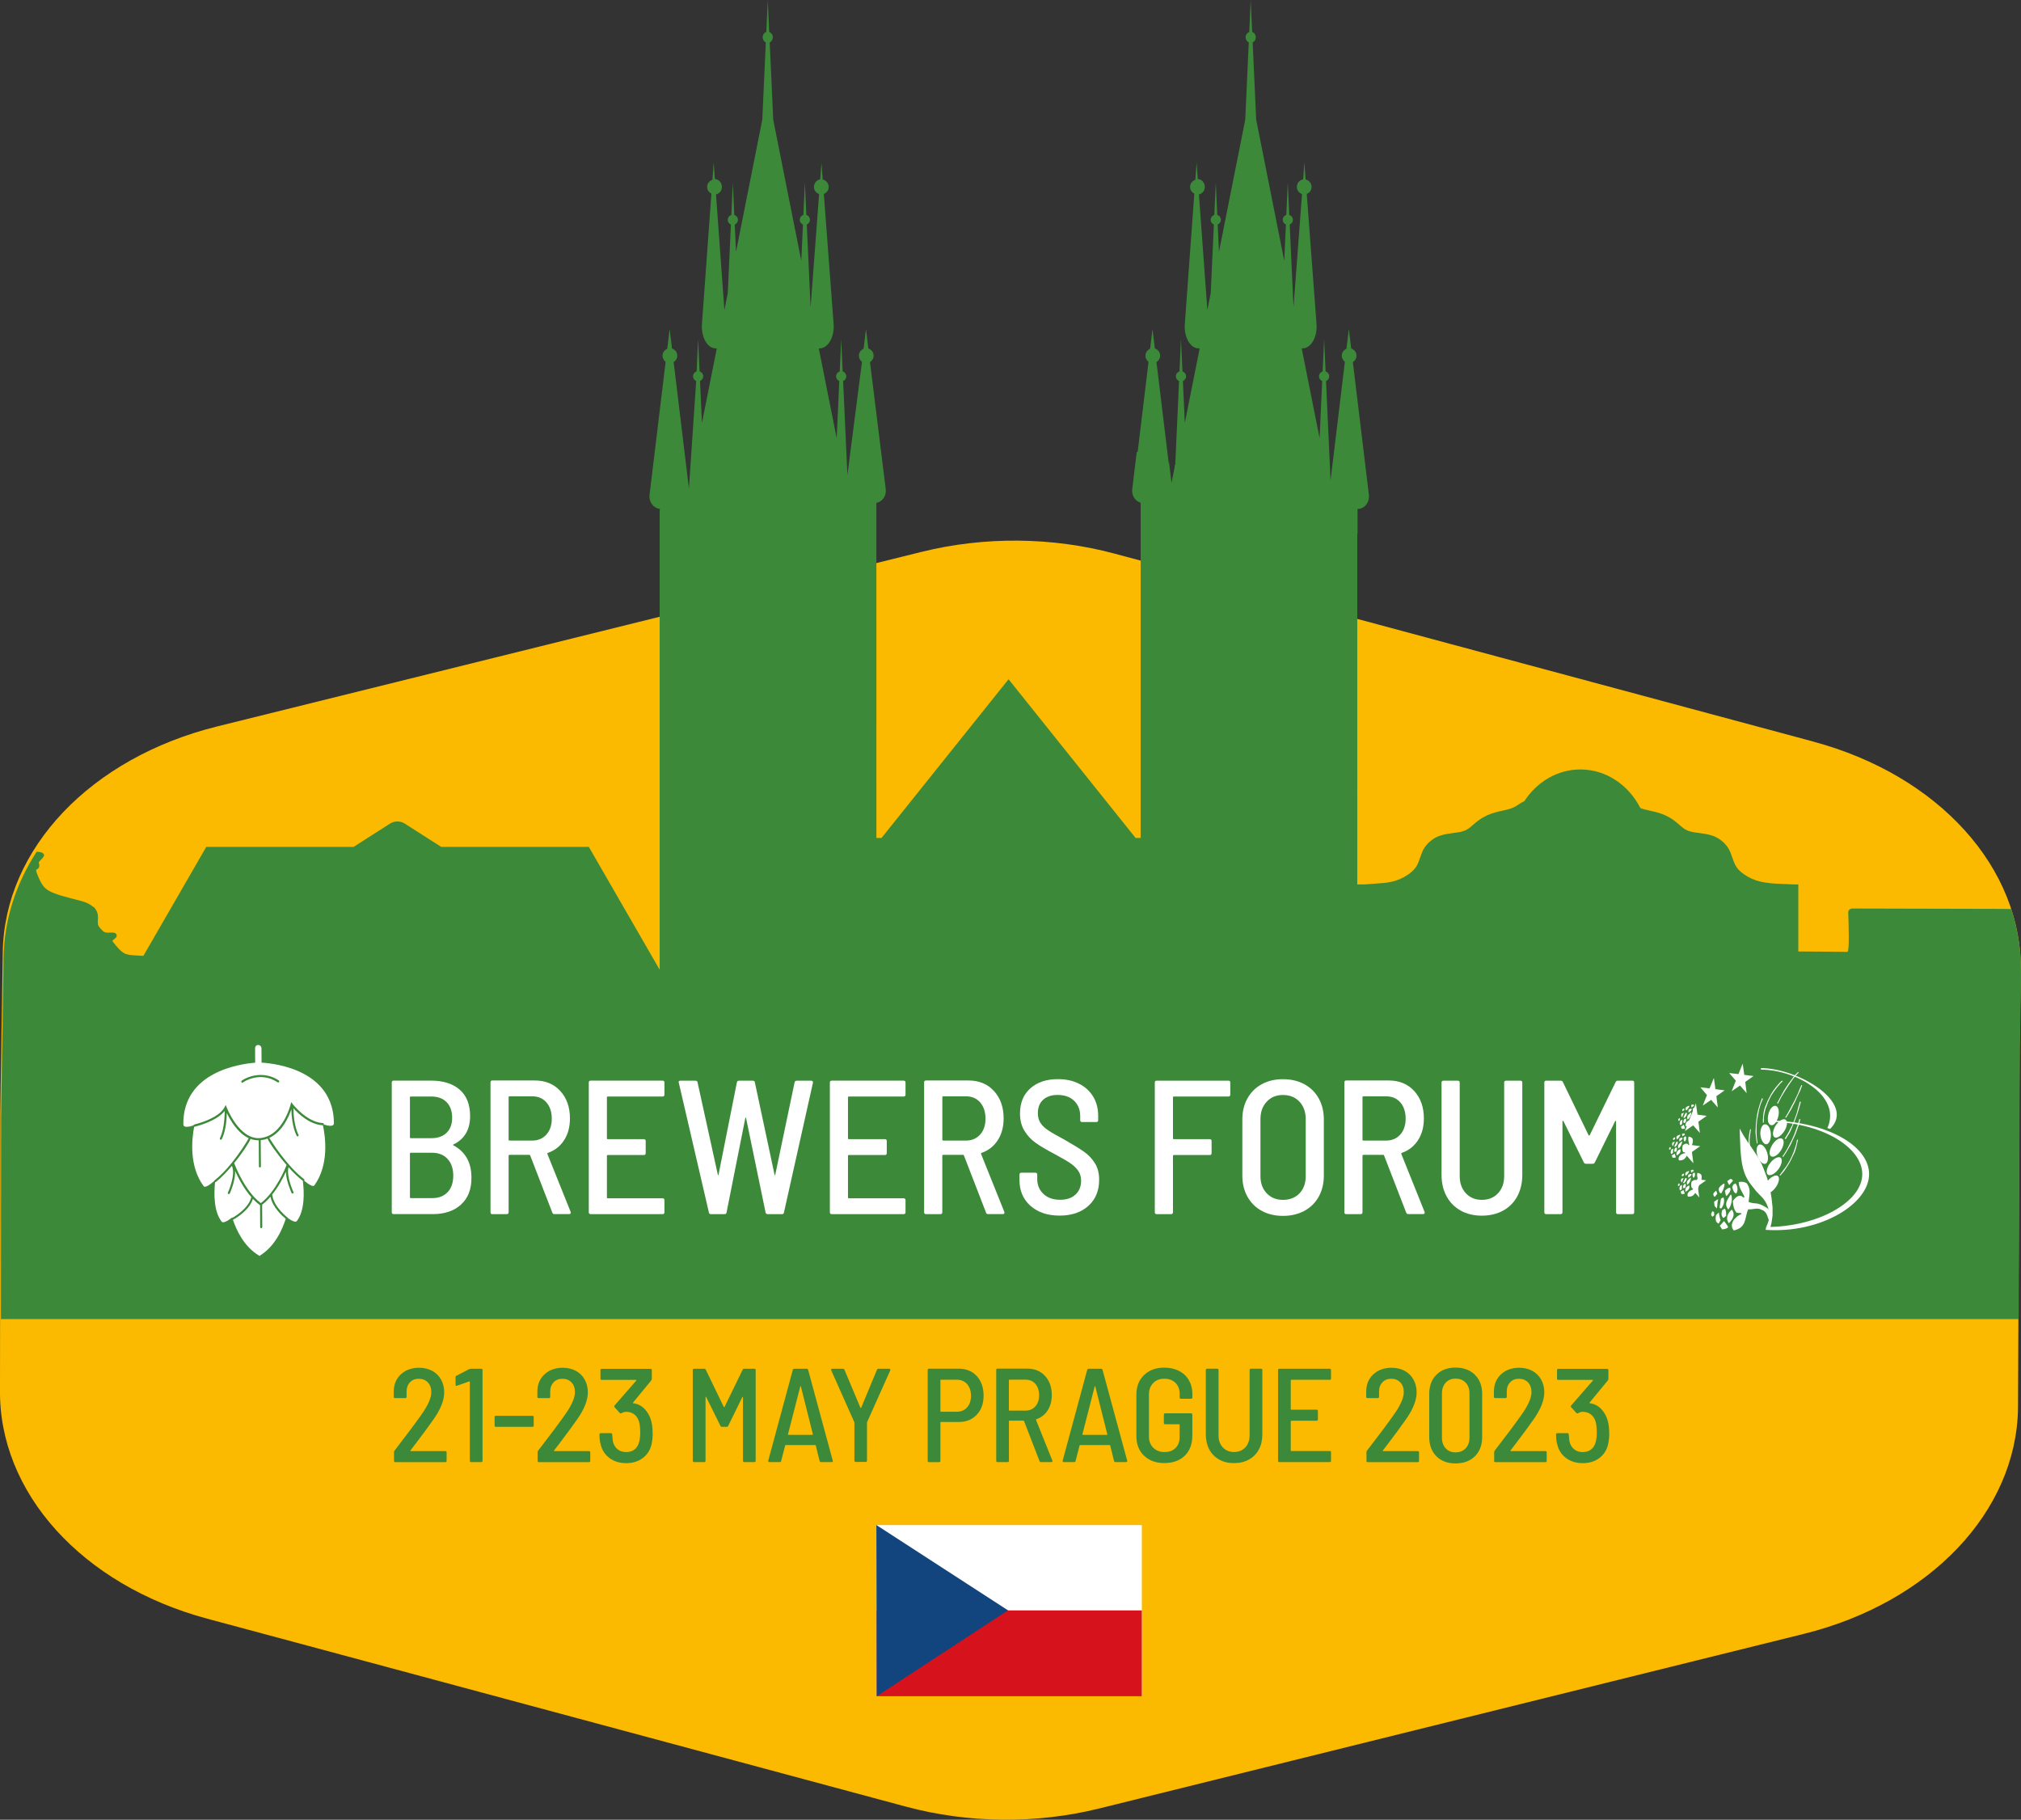 <?xml version="1.0" encoding="UTF-8"?>
<svg xmlns="http://www.w3.org/2000/svg" id="Layer_2" viewBox="0 0 452.78 407.62" width="452.78" height="407.62" x="0" y="0"><rect x="0" y="0" width="452.78" height="407.62" fill="#333333" stroke="none"/><defs><style>.cls-1{fill:#fff;}.cls-2{fill:#12457d;}.cls-3{fill:#d6131c;}.cls-4{fill:#fbba00;}.cls-5{fill:#3c8a39;}</style></defs><g id="Calque_1"><g><path class="cls-4" d="M406.31,166.13l-156.5-42.09c-14.02-3.77-29.24-3.92-43.38-.41L48.66,162.72C20.34,169.74,.99,190.1,.62,213.24L.06,249.03,0,311.16c-.36,23.15,18.35,43.87,46.43,51.43l22.78,6.12,133.72,35.97c14.02,3.77,29.24,3.92,43.38,.41l146.83-36.38,10.94-2.71c28.31-7.01,47.67-27.38,48.03-50.52l.35-80.63,.27-17.28c.37-23.15-18.35-43.87-46.43-51.43"/><path class="cls-5" d="M452.74,216.37c0-6.56-2.14-12.75-2.14-12.75l-2.6-.03-33.01-.08c-.52,.01-.93,.4-.92,.88,.1,2.37,.31,8.83-.19,8.83-.72,0-7.08-.1-10.99-.09v-15.02h-.35c-.23,0-.46,0-.7,0l-4.01-.17s-.02,0-.02,0c-.77-.05-1.53-.12-2.27-.24-.73-.11-1.43-.27-2.11-.49-.64-.21-1.24-.49-1.79-.79-.61-.34-1.15-.72-1.58-1.08-.41-.35-.71-.68-.95-1.02-.24-.34-.42-.69-.58-1.06-.17-.41-.33-.84-.47-1.27-.12-.35-.24-.71-.38-1.04-.15-.36-.31-.7-.52-1.02-.21-.33-.45-.65-.77-.97-.32-.33-.7-.67-1.16-.98-.47-.31-1.01-.6-1.65-.81-.93-.31-2.03-.46-3-.59-.34-.04-.66-.09-.93-.13-.53-.09-.97-.18-1.35-.32-.38-.13-.72-.31-1.05-.54-.33-.24-.68-.53-1.04-.85-.39-.34-.81-.71-1.29-1.05-.48-.35-1.03-.67-1.63-.96-.56-.27-1.18-.51-1.85-.7-.54-.16-1.1-.28-1.67-.41-.82-.18-1.61-.36-2.27-.62-2.62-5.15-7.65-8.64-13.44-8.64-5.18,0-9.75,2.8-12.53,7.08-.43,.2-.81,.43-1.2,.69-.44,.29-.9,.59-1.45,.83-.68,.28-1.53,.47-2.39,.66-.56,.12-1.13,.25-1.67,.41-.67,.19-1.29,.43-1.85,.7-.6,.29-1.14,.61-1.63,.96-.48,.35-.9,.71-1.29,1.05-.37,.32-.71,.62-1.04,.85-.34,.23-.67,.41-1.05,.54-.38,.14-.82,.24-1.35,.32-.27,.04-.59,.09-.93,.13-.97,.13-2.07,.28-3,.59-.63,.21-1.18,.5-1.65,.81h0c-.46,.31-.85,.65-1.16,.98-.31,.33-.56,.65-.77,.97-.42,.67-.66,1.37-.9,2.07-.15,.43-.3,.86-.47,1.27-.16,.37-.34,.72-.59,1.06-.24,.34-.54,.67-.95,1.02-.43,.36-.97,.74-1.58,1.08-.55,.31-1.15,.58-1.79,.79-.67,.23-1.38,.38-2.1,.49-.32,.05-.65,.07-.97,.1l-4.01,.3c-.53,.02-1.06-.01-1.66,0V119.57l.06,.02v-5.59h.04c1.53,0,2.7-1.49,2.5-3.16l-3.59-29.73c.46-.32,.81-.79,.81-1.44,0-.81-.52-1.37-1.18-1.61l-.53-4.36-.53,4.42c-.58,.28-1.05,.8-1.05,1.55,0,.59,.3,1.05,.69,1.39l-3.21,26.59-1.01-22.29c.39-.2,.71-.55,.71-1.06,0-.55-.36-.94-.81-1.11l-.33-7.23-.33,7.23c-.45,.17-.81,.55-.81,1.11,0,.51,.32,.86,.71,1.06l-.58,12.81-4.01-20.13h.18c1.89,0,3.36-2.55,3.14-5.45l-2.19-29.14c.6-.27,1.08-.8,1.08-1.56,0-.87-.59-1.49-1.33-1.68l-.28-3.77-.28,3.73c-.78,.15-1.4,.81-1.4,1.71,0,.79,.52,1.35,1.15,1.6l-1.91,25.39v-.05l-.85-18.52c.39-.2,.71-.55,.71-1.06,0-.55-.36-.94-.81-1.11l-.33-7.23-.33,7.23c-.45,.17-.8,.55-.8,1.11,0,.51,.31,.86,.71,1.06l-.37,8.13-6.29-31.62-.79-17.3c.41-.19,.7-.64,.7-1.16,0-.57-.34-1.03-.81-1.18l-.33-7.15-.32,7.15c-.46,.16-.81,.62-.81,1.18,0,.52,.29,.97,.7,1.16l-.79,17.3-5.89,29.61-.28-6.11c.39-.2,.71-.55,.71-1.06,0-.55-.36-.94-.81-1.11l-.33-7.23-.33,7.23c-.45,.17-.81,.55-.81,1.11,0,.51,.31,.86,.71,1.06l-.7,15.31-.76,3.83-1.89-25.89c.73-.19,1.32-.81,1.32-1.67,0-.97-.7-1.74-1.57-1.79l-.27-3.66-.28,3.83c-.65,.24-1.18,.8-1.18,1.61,0,.71,.42,1.2,.95,1.5l-2.13,29.2c-.21,2.9,1.21,5.45,3.05,5.45h.28l-3.33,16.72-.43-9.4c.39-.2,.71-.55,.71-1.06,0-.55-.36-.94-.81-1.11l-.33-7.23-.33,7.23c-.45,.17-.81,.55-.81,1.11,0,.51,.31,.86,.71,1.06l-.86,18.84-.11-.04-.02,.51-.7,3.51-.54-4.46-.1-.03-2.73-22.57c.46-.32,.82-.79,.82-1.44,0-.81-.53-1.37-1.18-1.61l-.53-4.36-.53,4.42c-.58,.28-1.05,.8-1.05,1.55,0,.59,.3,1.05,.69,1.39l-2.44,20.21-.2-.07-1.01,8.38c-.17,1.44,.69,2.68,1.89,3.03v75.09h-1.14l-28.46-35.55-28.46,35.55h-1.15V112.65c1.31-.24,2.28-1.55,2.1-3.06l-3.53-28.48c.46-.32,.81-.79,.81-1.44,0-.81-.53-1.37-1.18-1.61l-.53-4.36-.53,4.42c-.58,.28-1.05,.8-1.05,1.55,0,.59,.29,1.05,.69,1.39l-3.27,25.35-.2-4.41-.76-16.64c.39-.2,.71-.55,.71-1.06,0-.55-.36-.94-.81-1.11l-.33-7.23-.33,7.23c-.45,.17-.81,.56-.81,1.11,0,.51,.31,.86,.71,1.06l-.58,12.81-4.01-20.13h.18c1.89,0,3.36-2.55,3.14-5.45l-2.19-29.14c.6-.27,1.08-.8,1.08-1.56,0-.87-.59-1.49-1.33-1.68l-.28-3.77-.28,3.73c-.77,.15-1.4,.81-1.4,1.71,0,.79,.52,1.35,1.15,1.6l-1.91,25.39v-.05l-.85-18.52c.39-.2,.71-.55,.71-1.06,0-.55-.36-.94-.81-1.11l-.33-7.23-.33,7.23c-.45,.17-.81,.55-.81,1.11,0,.51,.32,.86,.71,1.06l-.37,8.13-6.29-31.62-.79-17.3c.41-.19,.7-.64,.7-1.16,0-.57-.35-1.03-.81-1.18l-.32-7.15-.33,7.15c-.46,.16-.81,.62-.81,1.18,0,.52,.29,.97,.7,1.16l-.79,17.3-5.89,29.61-.28-6.11c.39-.2,.71-.55,.71-1.06,0-.55-.36-.94-.81-1.11l-.33-7.23-.33,7.23c-.45,.17-.81,.55-.81,1.11,0,.51,.31,.86,.71,1.06l-.7,15.31-.76,3.83-1.88-25.89c.73-.19,1.32-.81,1.32-1.67,0-.97-.7-1.74-1.57-1.79l-.27-3.66-.28,3.83c-.65,.24-1.18,.8-1.18,1.61,0,.71,.42,1.2,.95,1.5l-2.12,29.2c-.21,2.9,1.21,5.45,3.05,5.45h.28l-3.33,16.72-.43-9.4c.39-.2,.71-.55,.71-1.06,0-.55-.36-.94-.81-1.11l-.33-7.23-.33,7.23c-.45,.17-.81,.56-.81,1.11,0,.51,.31,.86,.71,1.06l-1.63,24.07-3.42-28.31c.46-.32,.81-.79,.81-1.44,0-.81-.53-1.37-1.18-1.61l-.53-4.36-.54,4.43c-.58,.28-1.05,.8-1.05,1.55,0,.59,.3,1.05,.69,1.39l-3.6,29.77c-.19,1.61,.89,3.01,2.33,3.14v.13l-.06,.02v103.08l-15.87-27.5h-33.06l-8.22-5.25c-.93-.6-2.29-.6-3.22,0l-8.22,5.25H46.21l-14.09,24.41c-.84-.04-1.72-.09-2.41-.15-.54-.05-.97-.11-1.33-.21-.33-.1-.61-.23-.9-.45-.32-.23-.66-.57-.99-.92-.34-.37-.64-.73-.87-1.02-.22-.27-.37-.47-.44-.6-.01-.03-.04,.02-.03,0,.04-.09,.28-.27,.46-.41h0s.05-.04,.13-.11c.3-.24,.47-.46,.4-.78h0c-.08-.39-.38-.57-.98-.57-.12,0-.23,0-.34,0-.37,.02-.88,.04-1.22-.04-.37-.09-.65-.4-.95-.72h0c-.3-.33-.62-.67-.7-1.1-.05-.27-.03-.63-.02-.98,.02-.34,.03-.68,0-.98-.03-.31-.11-.59-.2-.83-.14-.34-.31-.59-.43-.75-.18-.23-.29-.3-.45-.39-.03-.02-.06-.03-.11-.07-.02-.01-.05-.04-.09-.07-.24-.19-.64-.49-1.35-.78-.64-.26-1.52-.48-2.56-.75-.11-.03-.21-.05-.66-.17-.67-.17-1.38-.36-2.02-.55-.66-.19-1.29-.39-1.83-.6-.51-.19-.92-.38-1.26-.58-.33-.19-.59-.38-.81-.58-.23-.21-.42-.43-.59-.67-.18-.25-.35-.54-.52-.88-.17-.34-.36-.73-.52-1.12-.15-.35-.27-.69-.35-.96-.06-.22-.09-.39-.1-.51,.12-.03,.25-.08,.39-.2,.19-.16,.3-.37,.33-.61,.02-.18,0-.38-.06-.57-.02-.06-.04-.11-.06-.15-.01-.04-.03-.08-.01-.1,.09-.16,.34-.43,.56-.66,.13-.13,.24-.25,.32-.35,.41-.48,.5-.81-.12-1.17-.21-.12-.54-.17-1.1-.21-.03,0-.09,0-.13,0-4.63,7.17-7.26,15.21-7.39,23.62l-.56,35.91-.04,45.15H452.26l.25-59.38,.27-17.35c.01-.8-.04-2.38-.04-2.38"/></g><g><path class="cls-1" d="M100.3,267.04c.83-.9,1.25-2.13,1.25-3.69s-.42-2.81-1.27-3.74c-.85-.92-2.01-1.39-3.48-1.39h-4.79c-.11,0-.17,.06-.17,.17v9.82c0,.11,.06,.17,.17,.17h4.83c1.47,0,2.62-.45,3.46-1.35m-8.46-21.25v9.01c0,.11,.06,.17,.17,.17h4.58c1.47,0,2.62-.4,3.46-1.21,.83-.81,1.25-1.93,1.25-3.35,0-1.51-.42-2.68-1.25-3.52-.83-.84-1.99-1.26-3.46-1.26h-4.58c-.11,0-.17,.06-.17,.17m11.45,24.04c-1.58,1.42-3.68,2.13-6.28,2.13h-8.82c-.28,0-.42-.14-.42-.43v-29.04c0-.29,.14-.43,.42-.43h8.35c2.74,0,4.89,.67,6.45,2.03,1.55,1.35,2.33,3.32,2.33,5.91,0,3.05-1.25,5.17-3.73,6.36-.14,.09-.14,.16,0,.21,1.3,.68,2.29,1.62,2.99,2.82,.69,1.2,1.04,2.65,1.04,4.36,.03,2.62-.75,4.64-2.33,6.06"/><path class="cls-1" d="M113.95,245.75v9.57c0,.11,.06,.17,.17,.17h5.13c1.3,0,2.35-.45,3.16-1.34,.81-.9,1.21-2.09,1.21-3.57s-.4-2.72-1.19-3.63c-.79-.91-1.85-1.37-3.18-1.37h-5.13c-.11,0-.17,.06-.17,.17m9.79,25.88l-4.96-12.81c-.03-.09-.09-.13-.17-.13h-4.49c-.11,0-.17,.06-.17,.17v12.68c0,.28-.14,.43-.42,.43h-3.22c-.28,0-.42-.14-.42-.43v-29.08c0-.29,.14-.43,.42-.43h9.49c2.38,0,4.28,.78,5.72,2.35,1.44,1.57,2.17,3.62,2.17,6.15,0,1.91-.44,3.54-1.32,4.89-.88,1.35-2.09,2.3-3.65,2.84-.09,.03-.11,.1-.09,.21l5.21,12.98,.04,.17c0,.23-.13,.34-.38,.34h-3.31c-.23,0-.38-.11-.46-.34"/><path class="cls-1" d="M148.44,245.62h-12.3c-.11,0-.17,.06-.17,.17v9.22c0,.11,.06,.17,.17,.17h8.1c.28,0,.42,.14,.42,.43v2.69c0,.29-.14,.43-.42,.43h-8.1c-.11,0-.17,.06-.17,.17v9.35c0,.11,.06,.17,.17,.17h12.3c.28,0,.42,.14,.42,.43v2.69c0,.29-.14,.43-.42,.43h-16.11c-.28,0-.42-.14-.42-.43v-29.04c0-.28,.14-.43,.42-.43h16.11c.28,0,.42,.14,.42,.43v2.69c0,.29-.14,.43-.42,.43"/><path class="cls-1" d="M158.82,271.59l-6.74-29.04-.04-.17c0-.2,.13-.3,.38-.3h3.39c.28,0,.44,.13,.47,.38l4.54,20.67c.03,.09,.06,.13,.08,.13s.06-.04,.08-.13l4.11-20.67c.06-.26,.21-.38,.47-.38h3.09c.28,0,.44,.13,.47,.38l4.41,20.67c.03,.09,.06,.13,.08,.13s.06-.04,.08-.13l4.33-20.67c.06-.26,.21-.38,.47-.38h3.26c.14,0,.25,.04,.32,.13,.07,.09,.09,.2,.06,.34l-6.49,29.04c-.03,.25-.18,.38-.47,.38h-3.18c-.25,0-.41-.13-.47-.38l-4.37-21.14c-.03-.09-.06-.13-.09-.13-.03,0-.06,.04-.08,.13l-4.2,21.14c-.03,.25-.18,.38-.47,.38h-3.05c-.25,0-.41-.13-.47-.38"/><path class="cls-1" d="M202.45,245.62h-12.3c-.11,0-.17,.06-.17,.17v9.22c0,.11,.06,.17,.17,.17h8.1c.28,0,.42,.14,.42,.43v2.69c0,.29-.14,.43-.42,.43h-8.1c-.11,0-.17,.06-.17,.17v9.35c0,.11,.06,.17,.17,.17h12.3c.28,0,.42,.14,.42,.43v2.69c0,.29-.14,.43-.42,.43h-16.11c-.28,0-.42-.14-.42-.43v-29.04c0-.28,.14-.43,.42-.43h16.11c.28,0,.42,.14,.42,.43v2.69c0,.29-.14,.43-.42,.43"/><path class="cls-1" d="M211.12,245.75v9.57c0,.11,.06,.17,.17,.17h5.13c1.3,0,2.35-.45,3.16-1.34,.81-.9,1.21-2.09,1.21-3.57s-.4-2.72-1.19-3.63c-.79-.91-1.85-1.37-3.18-1.37h-5.13c-.11,0-.17,.06-.17,.17m9.79,25.88l-4.96-12.81c-.03-.09-.09-.13-.17-.13h-4.5c-.11,0-.17,.06-.17,.17v12.68c0,.28-.14,.43-.42,.43h-3.22c-.28,0-.43-.14-.43-.43v-29.08c0-.29,.14-.43,.43-.43h9.49c2.38,0,4.28,.78,5.72,2.35,1.44,1.57,2.17,3.62,2.17,6.15,0,1.91-.44,3.54-1.32,4.89-.88,1.35-2.09,2.3-3.65,2.84-.09,.03-.11,.1-.09,.21l5.21,12.98,.04,.17c0,.23-.13,.34-.38,.34h-3.31c-.23,0-.38-.11-.46-.34"/><path class="cls-1" d="M230.86,270.11c-1.64-1.47-2.46-3.4-2.46-5.79v-1.2c0-.28,.14-.43,.42-.43h3.14c.28,0,.42,.14,.42,.43v.98c0,1.37,.47,2.48,1.4,3.35,.93,.87,2.17,1.3,3.73,1.3,1.47,0,2.62-.39,3.45-1.17,.83-.78,1.25-1.81,1.25-3.09,0-.86-.21-1.6-.64-2.22s-1.04-1.21-1.84-1.75c-.81-.54-1.99-1.22-3.54-2.05-1.73-.91-3.1-1.72-4.11-2.43-1.02-.71-1.87-1.61-2.54-2.69-.68-1.08-1.02-2.39-1.02-3.93,0-2.39,.78-4.27,2.33-5.64,1.55-1.37,3.6-2.05,6.15-2.05,1.81,0,3.39,.34,4.75,1.03s2.41,1.64,3.16,2.88c.75,1.24,1.12,2.67,1.12,4.29v.98c0,.28-.14,.43-.42,.43h-3.18c-.28,0-.42-.14-.42-.43v-.9c0-1.4-.45-2.53-1.35-3.42-.91-.88-2.15-1.32-3.73-1.32-1.36,0-2.43,.36-3.22,1.07-.79,.71-1.19,1.72-1.19,3.03,0,.85,.2,1.58,.59,2.18,.39,.6,.98,1.15,1.76,1.67s1.94,1.18,3.5,2.01c1.95,1.11,3.43,2.02,4.45,2.73,1.02,.71,1.84,1.58,2.48,2.6,.64,1.02,.95,2.26,.95,3.71,0,2.45-.8,4.4-2.42,5.85-1.61,1.45-3.76,2.18-6.44,2.18s-4.89-.73-6.53-2.2"/><path class="cls-1" d="M275.21,245.62h-12.25c-.11,0-.17,.06-.17,.17v9.22c0,.11,.05,.17,.17,.17h8.06c.28,0,.42,.14,.42,.43v2.69c0,.29-.14,.43-.42,.43h-8.06c-.11,0-.17,.06-.17,.17v12.64c0,.29-.14,.43-.43,.43h-3.22c-.28,0-.42-.14-.42-.43v-29.04c0-.28,.14-.43,.42-.43h16.07c.28,0,.42,.14,.42,.43v2.69c0,.29-.14,.43-.42,.43"/><path class="cls-1" d="M291.13,267.32c.93-.97,1.4-2.25,1.4-3.84v-12.81c0-1.59-.47-2.89-1.4-3.89-.93-1-2.16-1.5-3.69-1.5s-2.71,.5-3.65,1.5c-.93,1-1.4,2.29-1.4,3.89v12.81c0,1.57,.47,2.84,1.4,3.82,.93,.98,2.15,1.47,3.65,1.47s2.76-.48,3.69-1.45m-8.46,3.91c-1.37-.75-2.44-1.81-3.2-3.18-.76-1.37-1.14-2.94-1.14-4.74v-12.56c0-1.76,.38-3.33,1.14-4.7,.76-1.37,1.83-2.43,3.2-3.18,1.37-.75,2.96-1.13,4.77-1.13s3.41,.38,4.79,1.13c1.38,.75,2.46,1.82,3.22,3.18,.76,1.37,1.14,2.93,1.14,4.7v12.56c0,1.79-.38,3.37-1.14,4.74-.76,1.37-1.84,2.43-3.22,3.18-1.39,.75-2.98,1.13-4.79,1.13s-3.4-.38-4.77-1.13"/><path class="cls-1" d="M305.25,245.75v9.57c0,.11,.06,.17,.17,.17h5.13c1.3,0,2.35-.45,3.16-1.34,.8-.9,1.21-2.09,1.21-3.57s-.4-2.72-1.19-3.63c-.79-.91-1.85-1.37-3.18-1.37h-5.13c-.11,0-.17,.06-.17,.17m9.79,25.88l-4.96-12.81c-.03-.09-.09-.13-.17-.13h-4.49c-.11,0-.17,.06-.17,.17v12.68c0,.28-.14,.43-.42,.43h-3.22c-.28,0-.42-.14-.42-.43v-29.08c0-.29,.14-.43,.42-.43h9.5c2.37,0,4.28,.78,5.72,2.35,1.44,1.57,2.17,3.62,2.17,6.15,0,1.91-.44,3.54-1.32,4.89-.88,1.35-2.09,2.3-3.65,2.84-.09,.03-.11,.1-.09,.21l5.21,12.98,.04,.17c0,.23-.13,.34-.38,.34h-3.31c-.23,0-.38-.11-.46-.34"/><path class="cls-1" d="M327.27,271.18c-1.37-.75-2.43-1.82-3.18-3.2-.75-1.38-1.13-2.98-1.13-4.8v-20.67c0-.29,.14-.43,.43-.43h3.22c.28,0,.42,.14,.42,.43v20.92c0,1.6,.46,2.88,1.38,3.87,.92,.98,2.11,1.47,3.58,1.47s2.71-.49,3.62-1.47c.92-.98,1.38-2.27,1.38-3.87v-20.92c0-.29,.14-.43,.42-.43h3.22c.28,0,.42,.14,.42,.43v20.67c0,1.82-.38,3.42-1.12,4.8-.75,1.38-1.81,2.45-3.18,3.2-1.37,.75-2.96,1.13-4.77,1.13s-3.36-.38-4.73-1.13"/><path class="cls-1" d="M345.99,271.54v-29.04c0-.29,.14-.43,.42-.43h3.22c.25,0,.42,.1,.51,.3l5.76,11.91c.03,.06,.07,.09,.13,.09s.1-.03,.13-.09l5.81-11.91c.09-.2,.25-.3,.51-.3h3.22c.28,0,.42,.14,.42,.43v29.04c0,.28-.14,.43-.42,.43h-3.22c-.28,0-.42-.14-.42-.43v-20.33c0-.09-.02-.13-.07-.13s-.09,.03-.15,.09l-4.54,9.22c-.08,.2-.25,.3-.51,.3h-1.44c-.25,0-.42-.1-.51-.3l-4.58-9.27c-.06-.06-.1-.08-.15-.06-.04,.01-.06,.06-.06,.15v20.33c0,.28-.14,.43-.42,.43h-3.22c-.28,0-.42-.14-.42-.43"/></g><g><path class="cls-1" d="M56.24,268.34c.02-.06,.06-.11,.11-.13-1.73-1.96-2.99-4.4-3.68-5.93,.12,2.16-1.13,4.92-1.19,5.06-.04,.09-.12,.14-.21,.14-.03,0-.07,0-.1-.02-.12-.06-.17-.2-.11-.31,.02-.04,1.78-3.94,.93-5.89-.02-.05-.02-.1,0-.15-1.17,1.38-2.44,2.72-3.62,3.65-.04,.03-.09,.05-.14,.05-.02,0-.03,0-.05,0-.26,2.6-.31,6.52,1.48,8.84,.31,.4,1.26-.1,2.35-.93,0,.03,.02,.06,.03,.09,.35-.19,3.51-2,4.21-4.46"/><path class="cls-1" d="M64.64,261.45c-.55,2.03,1.09,5.55,1.11,5.58,.05,.12,0,.25-.11,.31-.03,.01-.06,.02-.1,.02-.09,0-.17-.05-.21-.13-.06-.13-1.24-2.66-1.27-4.77-.6,1.32-1.65,3.35-3.1,5.15,.02,.03,.04,.07,.05,.11,.33,2.69,3.47,5.07,3.5,5.1,.04,.03,.06,.07,.08,.11,.91,.62,1.66,.93,1.92,.58,1.8-2.4,1.65-6.42,1.34-9.01,0,0-.01,0-.02,0-1.04-.79-2.15-1.88-3.19-3.04"/><path class="cls-1" d="M60.6,268.06c-.57,.66-1.19,1.28-1.87,1.79l.03,5.02c0,.13-.1,.24-.23,.24-.13,0-.24-.1-.24-.23l-.03-4.93s-.03,0-.05-.01c-.55-.4-1.07-.87-1.55-1.39-.85,2.75-4.31,4.61-4.45,4.68,0,0-.02,0-.03,0,.78,2.25,2.42,6.01,5.95,8.09,3.57-2.16,5.15-6.05,5.89-8.3-.72-.59-2.98-2.6-3.42-4.97"/><path class="cls-1" d="M55.72,254.95c-2.47-1.15-4.14-4.03-4.91-5.64-.02,1.23-.17,3.97-1.12,5.85-.04,.08-.12,.13-.21,.13-.04,0-.07,0-.11-.02-.11-.06-.16-.2-.1-.32,1.04-2.07,1.07-5.37,1.07-6.11-1.82,2.37-6.51,3.49-6.72,3.54-.04,0-.09,0-.12,0-.53,2.78-1.19,8.86,2.14,13.34,.27,.37,1.18-.16,2.36-1.18,0-.05,.04-.1,.08-.14,3.88-3.05,7.33-8.82,7.64-9.44"/><path class="cls-1" d="M52.52,260.68c.02,.06,2.27,6.12,5.92,8.82,3.42-2.62,5.55-7.97,5.77-8.54-2.11-2.41-3.9-5.01-4.27-5.92-.49,.19-1.01,.31-1.57,.37h0s.04,.08,.04,.13l.04,5.75c0,.12-.1,.22-.22,.22-.12,0-.22-.1-.22-.22l-.04-5.75s.01-.08,.03-.11c-.03,0-.06,0-.09,0-.64,0-1.23-.12-1.79-.32-.25,.77-1.78,3.13-3.69,5.46,.04,.03,.08,.06,.1,.11"/><path class="cls-1" d="M62.52,242.36c-.07,.11-.21,.14-.32,.07-4-2.61-7.7-.02-7.73,0-.03,.08-.1,.11-.17,.11-.04,0-.08,0-.12-.03-.12-.06-.15-.22-.09-.34,.1-.21,1.1-.77,2.21-1.08,1.51-.42,3.8-.61,6.16,.93,.1,.07,.14,.22,.07,.33m-3.93-4.31l-.02-3.21c0-.42-.34-.75-.76-.75-.42,0-.68,.35-.67,.76l.02,3.21c-3.27,.25-16.18,1.99-16.1,13.78,0,.76,.97,.7,2.27,.26,.02-.09,.08-.17,.18-.19,.05-.01,5.52-1.3,6.81-3.91l.24-.48,.19,.5c.03,.07,2.84,7.37,7.56,6.92,5.07-.5,6.79-7.51,6.8-7.58l.11-.48,.3,.39s3.14,4.11,6.79,4.31c.13,0,.23,.12,.22,.25,0,.02,0,.04-.01,.06,1.31,.42,2.28,.47,2.28-.29-.08-11.8-12.94-13.36-16.21-13.56"/><path class="cls-1" d="M65.73,248.24c.01,.94,.14,4.01,1.15,5.96,.06,.11,.01,.26-.1,.32-.03,.02-.07,.03-.1,.03-.09,0-.17-.05-.21-.13-.99-1.91-1.17-4.73-1.2-5.92-.58,1.7-2.04,5.04-4.93,6.38,.53,.92,3.98,6.35,7.77,9.25,.1,.08,.12,.23,.05,.33,0,0-.01,.01-.02,.02,1.14,.95,2.02,1.42,2.28,1.06,3.31-4.59,2.51-10.76,1.93-13.48-.02,0-.04,0-.06,0-2.95-.17-5.48-2.6-6.56-3.82"/></g><path class="cls-1" d="M377.17,266.55c-.21,.13-.43,.27-.64,.4,.05,.16,.1,.33,.16,.49,.28,.02,.38,.08,.73-.05,0-.08-.02-.15-.03-.23-.08-.21-.15-.41-.23-.62"/><path class="cls-1" d="M376.47,266.67c.11-.11,.23-.22,.34-.33-.04-.38,.03-.59,.04-.92-.13,.07-.27,.14-.4,.2-.07,.19-.16,.28-.17,.49-.05,.24,0,.36,.19,.55"/><path class="cls-1" d="M377.3,266.16c.09-.04,.18-.09,.27-.14,.06-.32,.18-.45,.08-.85-.12,.03-.24,.07-.37,.1-.09,.23-.21,.32-.21,.59,.02,.1,.04,.19,.06,.29,.06,0,.11,0,.17,0"/><path class="cls-1" d="M375.98,265.7c.09-.04,.18-.09,.27-.14l.07-.36s-.09-.06-.13-.1c0-.02-.02-.04-.03-.06-.03,.04-.07,.09-.1,.13-.19,.23-.19,.2-.07,.52"/><path class="cls-1" d="M376.75,264.9c.19-.32,.19-.62,.45-.96-.03,0-.06-.02-.1-.03-.14,.04-.29,.1-.43,.14-.03,.21-.09,.29-.07,.52,.05,.11,.11,.22,.16,.32"/><path class="cls-1" d="M376.9,263.52c.12-.09,.25-.18,.37-.27,0-.17,.02-.17-.03-.39-.11,.06-.23,.11-.34,.17-.03,.04-.07,.09-.1,.13,0,.24-.04,.17,.1,.36"/><path class="cls-1" d="M375.18,258.42c-.21,.14-.42,.27-.64,.4,.05,.16,.11,.33,.16,.49,.28,.02,.38,.08,.73-.05,0-.08-.02-.15-.03-.23-.08-.2-.15-.41-.23-.62"/><path class="cls-1" d="M375.65,258.83c.62-.35,1.05-.8,.78-1.45-.59,.29-.88,.68-.85,1.16,.02,.1,.04,.2,.06,.29"/><path class="cls-1" d="M374.49,258.53c.11-.11,.23-.22,.34-.33-.04-.38,.03-.59,.05-.92-.13,.07-.27,.14-.4,.2-.07,.19-.16,.28-.17,.5-.05,.24,0,.36,.19,.55"/><path class="cls-1" d="M375.32,258.02c.09-.05,.18-.09,.27-.14,.06-.32,.18-.46,.08-.85-.12,.03-.24,.07-.37,.1-.09,.23-.21,.32-.21,.59,.02,.1,.04,.19,.06,.29,.06,0,.11,0,.17,0"/><path class="cls-1" d="M376.03,257.26c.49-.31,.84-1.1,.82-1.55-.03,0-.07-.02-.1-.03-.53,.49-1.04,.82-.72,1.58"/><path class="cls-1" d="M374,257.56c.09-.04,.18-.09,.27-.14,.02-.12,.05-.24,.07-.36-.04-.03-.09-.06-.13-.1,0-.02-.02-.04-.03-.06-.03,.04-.07,.09-.1,.13-.19,.23-.19,.19-.08,.52"/><path class="cls-1" d="M375.34,256.88c.33-.29,.57-.69,.55-1.09,0-.02-.02-.04-.03-.06-.1,.02-.2,.05-.3,.07-.15,.32-.3,.64-.45,.96,.02,.04,.04,.09,.06,.13,.05,0,.11,0,.17,0"/><path class="cls-1" d="M377.45,255.73c.31-.3,.42-.73,.25-1.18-.1,.02-.2,.05-.3,.07-.07,.09-.14,.18-.2,.26,.03,.41-.03,.61,.26,.85"/><path class="cls-1" d="M374.77,256.76c.19-.32,.19-.62,.45-.96-.03,0-.07-.02-.1-.03-.14,.05-.29,.1-.44,.14-.03,.21-.09,.29-.07,.52,.06,.11,.11,.22,.16,.32"/><path class="cls-1" d="M376.25,255.68c.36-.2,.7-.45,.71-.77-.01-.02-.02-.04-.03-.06-.21-.06-.36,.01-.67,.18-.01,.14-.03,.28-.04,.43,.01,.08,.02,.15,.03,.23"/><path class="cls-1" d="M375.76,255.2c.21-.17,.69-.75,.68-1-.03,0-.07-.02-.1-.03-.59,.21-.88,.34-.71,.93,.04,.03,.09,.06,.13,.1"/><path class="cls-1" d="M376.93,254.53c.19-.12,.38-.25,.57-.37-.03-.06-.07-.13-.1-.19-.04-.03-.09-.06-.13-.1-.14,.05-.29,.09-.44,.14,.01,.08,.02,.15,.03,.23,.02,.1,.04,.2,.06,.29"/><path class="cls-1" d="M374.92,255.39c.12-.09,.25-.18,.37-.27,0-.17,.02-.17-.03-.39-.11,.06-.22,.11-.33,.17-.03,.04-.07,.09-.1,.13,0,.24-.04,.17,.1,.36"/><path class="cls-1" d="M377.24,251.95c-.21,.13-.42,.27-.64,.4,.05,.16,.11,.33,.16,.49,.28,.02,.38,.08,.73-.05,0-.08-.02-.15-.03-.23-.08-.21-.15-.41-.23-.62"/><path class="cls-1" d="M376.54,252.06c.11-.11,.22-.22,.33-.33-.04-.38,.03-.59,.05-.92-.13,.07-.27,.14-.4,.2-.07,.19-.16,.28-.17,.5-.05,.24,0,.36,.19,.55"/><path class="cls-1" d="M377.37,251.55c.09-.05,.18-.09,.27-.14,.06-.32,.18-.46,.08-.85-.12,.04-.25,.07-.37,.1-.09,.23-.21,.32-.21,.59,.02,.1,.04,.2,.06,.29,.06,0,.11,0,.17,0"/><path class="cls-1" d="M376.05,251.09c.09-.05,.18-.09,.27-.14,.02-.12,.05-.24,.07-.36-.04-.03-.09-.06-.13-.1,0-.02-.02-.04-.03-.07-.03,.05-.07,.09-.1,.14-.19,.23-.19,.19-.07,.52"/><path class="cls-1" d="M376.82,250.29c.19-.32,.19-.62,.45-.96-.03,0-.07-.02-.1-.03-.14,.05-.29,.09-.44,.14-.03,.21-.09,.29-.07,.52,.05,.11,.11,.22,.16,.32"/><g><path class="cls-1" d="M396.14,251.01v.27c11.64,0,21.08,5.56,21.08,11.73s-9.9,11.84-21.54,11.84l-.11,.64c12.4,.85,23.18-5.86,23.18-12.48s-10.13-12-22.62-12"/><path class="cls-1" d="M394.74,264.7c-.63,.14-1.43-.71-1.78-1.93-.35-1.18-.12-2.26,.52-2.4,.63-.14,1.43,.75,1.72,1.93,.35,1.18,.11,2.26-.46,2.4"/><path class="cls-1" d="M395.48,260.7c-.63,.14-1.44-.71-1.78-1.93-.34-1.18-.11-2.26,.52-2.4,.63-.14,1.38,.75,1.72,1.93,.34,1.18,.12,2.26-.46,2.4"/><path class="cls-1" d="M395.71,256.32c-.63,0-1.21-.99-1.32-2.21-.06-1.22,.4-2.26,1.03-2.26,.69-.05,1.26,.94,1.32,2.17s-.4,2.26-1.03,2.31"/><path class="cls-1" d="M396.8,252.04c-.63-.1-.92-1.18-.63-2.35,.23-1.22,.98-2.07,1.61-1.98,.63,.1,.92,1.18,.63,2.35-.29,1.22-.98,2.12-1.61,1.98"/><path class="cls-1" d="M395.54,267.29c-.57-.29-.46-1.41,.29-2.5,.75-1.08,1.84-1.69,2.41-1.41,.52,.28,.4,1.41-.35,2.49-.75,1.08-1.83,1.74-2.35,1.41"/><path class="cls-1" d="M396.17,263.19c-.57-.28-.46-1.41,.29-2.5,.75-1.08,1.84-1.69,2.41-1.41,.52,.28,.4,1.41-.34,2.49-.75,1.08-1.84,1.69-2.35,1.41"/><path class="cls-1" d="M396.86,259.05c-.57-.24-.52-1.36,.11-2.45,.63-1.13,1.66-1.83,2.24-1.55,.57,.24,.52,1.36-.11,2.45-.63,1.13-1.67,1.83-2.24,1.55"/><path class="cls-1" d="M397.61,254.77c-.57-.28-.52-1.37,.11-2.49,.63-1.08,1.66-1.79,2.24-1.51,.57,.24,.52,1.37-.12,2.45-.69,1.13-1.67,1.84-2.24,1.55"/><polygon class="cls-1" points="391.98 257.64 392.1 258.25 392.21 258.77 392.44 259.34 392.73 259.9 392.9 259.8 392.61 259.24 392.44 258.72 392.27 258.21 392.15 257.59 391.98 257.64"/><polygon class="cls-1" points="391.87 254.16 391.75 255.29 391.75 255.85 391.81 256.42 391.87 256.98 391.98 257.64 392.15 257.59 392.04 256.37 391.98 255.81 391.98 255.29 392.1 254.16 392.27 252.98 392.1 252.94 391.87 254.16"/><polygon class="cls-1" points="393.47 251 393.36 252.32 393.3 253.55 393.41 254.77 393.59 256.14 393.76 256.09 393.59 254.77 393.53 253.55 393.53 252.32 393.65 251 393.47 251"/><polygon class="cls-1" points="394.28 247.29 393.93 248.47 393.65 249.69 393.47 251 393.65 251 393.88 249.69 394.11 248.51 394.45 247.34 394.97 246.11 394.74 246.02 394.28 247.29"/><path class="cls-1" d="M395.88,246.87l-.23,.61c-.49,1-.66,2.24-.69,3.34v.66h.17l.06-.66c-.07-.96,.28-2.43,.69-3.29l.23-.61-.23-.04Z"/><path class="cls-1" d="M399.21,242.06l-.57,.56c-1.18,1.34-1.61,1.92-2.41,3.53l-.34,.71,.23,.04,.29-.66c.67-1.43,1.41-2.3,2.41-3.48l.57-.57-.17-.14Z"/><polygon class="cls-1" points="401.57 241.55 400.53 242.96 399.67 244.28 398.93 245.64 398.12 247.15 398.35 247.19 399.1 245.69 399.9 244.37 400.76 243.05 401.74 241.64 401.57 241.55"/><polygon class="cls-1" points="402.14 240.8 401.57 241.55 401.74 241.64 402.31 240.93 403 240.23 402.83 240.14 402.14 240.8"/><polygon class="cls-1" points="401.97 246.68 401.45 247.62 400.99 248.51 400.53 249.36 399.96 250.3 400.13 250.39 400.71 249.45 401.22 248.61 401.68 247.71 402.2 246.72 401.97 246.68"/><polygon class="cls-1" points="403.17 243.99 402.83 244.89 402.43 245.74 401.97 246.68 402.2 246.72 402.6 245.78 403 244.94 403.41 244.09 403.75 243.1 403.58 243.05 403.17 243.99"/><polygon class="cls-1" points="401.05 252.93 400.71 253.64 400.3 254.3 399.85 255.05 400.08 255.15 400.53 254.39 400.94 253.74 401.28 253.03 401.62 252.23 401.45 252.18 401.05 252.93"/><polygon class="cls-1" points="403.23 246.77 402.83 248.23 402.49 249.5 402.03 250.77 401.45 252.18 401.62 252.23 402.2 250.87 402.66 249.55 403.06 248.28 403.46 246.82 403.23 246.77"/><polygon class="cls-1" points="401.45 255.33 400.94 256.32 400.48 257.22 399.96 258.11 399.33 259.05 399.5 259.15 400.13 258.21 401.17 256.42 401.62 255.43 401.45 255.33"/><polygon class="cls-1" points="402.77 251.94 402.37 253.03 401.97 254.16 401.45 255.33 401.62 255.43 402.2 254.2 402.6 253.12 403 251.99 403.35 250.72 403.12 250.68 402.77 251.94"/><polygon class="cls-1" points="401.45 258.96 400.88 260.13 400.25 261.17 399.5 262.16 398.7 263.24 398.87 263.33 399.73 262.3 400.42 261.26 401.05 260.23 401.62 259.05 401.45 258.96"/><polygon class="cls-1" points="402.6 255.29 402.43 256.27 402.14 257.17 401.85 258.02 401.45 258.96 401.62 259.05 402.08 258.11 402.37 257.22 402.6 256.27 402.83 255.29 402.6 255.29"/><path class="cls-1" d="M394.52,239.27v.33c7.77,0,18.16,5.87,14.88,13.08l.61,.21c5.95-5.83-7.15-13.63-15.49-13.63"/><path class="cls-1" d="M396.55,273.86c.34-.98,.11-2.68-.55-3.19-2.58-1.68-2.52-.73-4.33-1.47,.03-.03,.07-.06,.1-.1,.12-1.4,.57-2.56-.37-3.99-.52-.4-1.22-.45-1.86-.33,.07,1.34,.57,1.81,1.3,3.31-.07,.06-.14,.13-.21,.19-.45-.4-.53-.43-.97-.41-.59,.1-1.07,.62-1.45,1.18,.12,.91,.1,1.66,.84,2.6,.36,.04,.72,.07,1.08,.11,0,.07,0,.13,0,.2-1.53,.58-2.84,2.37-1.7,3.66,2.96-.65,2.38-2.83,3.24-4.74,1.04,.12,2.05-.49,3.07,.15,1.33,.45,1.22,1.96,1.82,2.82"/><path class="cls-1" d="M386.26,273.51c-.32,.36-.64,.72-.96,1.08,.18,.27,.37,.54,.55,.81,.53-.12,.73-.06,1.32-.48-.06-.13-.12-.27-.18-.4-.24-.34-.49-.67-.73-1.01"/><path class="cls-1" d="M387.32,274.02c.95-.97,1.51-2.02,.67-3.08-.94,.85-1.26,1.71-.94,2.58,.09,.17,.18,.33,.27,.5"/><path class="cls-1" d="M385.04,274.09c.14-.26,.29-.53,.44-.79-.28-.68-.26-1.1-.4-1.7-.21,.19-.42,.39-.63,.59-.03,.39-.14,.59-.06,1,.03,.47,.21,.66,.64,.91"/><path class="cls-1" d="M386.31,272.71c.14-.13,.28-.26,.42-.39-.06-.63,.09-.93-.31-1.6-.21,.13-.41,.26-.61,.39-.05,.47-.21,.7-.07,1.2,.09,.17,.18,.33,.27,.5,.1-.03,.2-.06,.3-.1"/><path class="cls-1" d="M387.2,270.93c.73-.82,.97-2.45,.68-3.28-.07,0-.14,0-.2,0-.71,1.18-1.48,2.05-.48,3.28"/><path class="cls-1" d="M383.64,272.57c.14-.13,.28-.26,.42-.39-.02-.24-.04-.47-.06-.7-.1-.03-.2-.07-.29-.1-.03-.03-.06-.07-.09-.1-.04,.1-.08,.2-.11,.3-.24,.52-.24,.46,.14,1"/><path class="cls-1" d="M385.73,270.61c.45-.7,.68-1.57,.43-2.29-.03-.03-.06-.07-.09-.1-.17,.1-.34,.19-.51,.29-.1,.66-.21,1.33-.31,1.99,.06,.07,.12,.13,.18,.2,.1-.03,.2-.06,.3-.1"/><path class="cls-1" d="M388.99,267.37c.4-.72,.39-1.55-.17-2.3-.17,.1-.34,.19-.51,.29-.08,.2-.16,.4-.23,.59,.28,.73,.27,1.14,.91,1.41"/><path class="cls-1" d="M384.64,270.69c.18-.69,.02-1.23,.31-1.99-.07,0-.13,0-.2,0-.24,.16-.48,.33-.72,.49,.05,.4,0,.58,.14,1,.16,.17,.31,.34,.46,.51"/><path class="cls-1" d="M386.78,267.94c.55-.55,1.04-1.19,.89-1.78l-.09-.1c-.42,0-.65,.22-1.13,.68,.05,.26,.1,.53,.15,.8,.06,.13,.12,.27,.18,.4"/><path class="cls-1" d="M385.62,267.32c.3-.42,.86-1.73,.72-2.18-.07,0-.13,0-.2,0-.96,.71-1.43,1.09-.81,2.08,.1,.03,.19,.07,.29,.1"/><path class="cls-1" d="M387.41,265.45c.28-.33,.57-.66,.85-.98-.09-.1-.19-.2-.28-.3-.1-.03-.2-.07-.29-.1-.24,.16-.48,.32-.72,.49,.06,.13,.12,.27,.17,.4,.09,.17,.18,.34,.27,.5"/><path class="cls-1" d="M384.19,268.1c.18-.23,.36-.46,.54-.69-.09-.32-.04-.32-.26-.7-.17,.16-.35,.33-.52,.49-.04,.1-.08,.2-.12,.3,.14,.43,.01,.33,.36,.6"/><polygon class="cls-1" points="390.43 238.25 390.78 240.77 392.85 241.04 391 242.35 391.32 244.87 389.82 243.16 387.96 244.44 388.89 242.08 387.41 240.36 389.48 240.6 390.43 238.25"/><polygon class="cls-1" points="380.16 264.13 382.23 264.4 380.37 265.71 380.7 268.23 379.2 266.53 380.16 264.13"/><polygon class="cls-1" points="379 249.52 379.95 247.17 380.3 249.68 382.36 249.96 380.51 251.26 380.83 253.78 379.34 252.08 377.48 253.36 378.41 251 379 249.52"/><polygon class="cls-1" points="383.97 241.46 384.32 243.97 386.38 244.24 384.53 245.55 384.85 248.07 383.36 246.37 381.49 247.65 382.42 245.29 380.95 243.56 383.01 243.8 383.97 241.46"/><path class="cls-1" d="M389.76,252.81l.05,1.89,.11,2.75c.21,2.92,.51,5.61,2.42,7.97l1.1,1.4,1.04,1.08c1.49,1.39,2.22,3.53,1.76,5.54l-.33,.94-.22,.4,.88,.41,.33-1.35,.22-1.58v-1.8l-.22-2.03-.38-2.43-.66-2.25-.71-1.85-.44-1.08-.66-1.31-1.43-2.16-.99-1.44-.99-1.53-.6-1.04-.27-.54Z"/><path class="cls-1" d="M380.7,265.27s.04-.02,.07-.03c.26-.69,.66-1.21,.39-2.07-.2-.28-.55-.41-.89-.44-.16,.69,.03,1,.18,1.86-.05,.02-.09,.04-.14,.07-.17-.27-.2-.29-.43-.35-.31-.04-.63,.16-.9,.38-.07,.48-.19,.85,.05,1.44,.18,.07,.35,.14,.53,.22,0,.03-.02,.06-.03,.1-.86,.06-1.77,.78-1.38,1.6,1.59,.11,1.61-1.08,2.32-1.91l.24-.85Z"/><path class="cls-1" d="M377.63,266.97c.62-.35,1.05-.8,.79-1.45-.6,.29-.89,.68-.85,1.16,.02,.1,.04,.2,.06,.29"/><path class="cls-1" d="M378.01,265.39c.49-.31,.84-1.1,.82-1.55l-.1-.03c-.53,.49-1.04,.82-.72,1.58"/><path class="cls-1" d="M377.32,265.02c.33-.29,.57-.69,.55-1.09,0-.02-.02-.04-.03-.06-.1,.02-.2,.05-.3,.07-.15,.32-.3,.64-.45,.96,.02,.04,.04,.09,.06,.13,.06,0,.11,0,.17,0"/><path class="cls-1" d="M379.43,263.86c.31-.3,.42-.73,.25-1.18-.1,.02-.2,.05-.3,.07-.07,.09-.14,.18-.2,.26,.04,.41-.03,.61,.26,.85"/><path class="cls-1" d="M378.23,263.82c.36-.2,.7-.45,.71-.77-.01-.02-.02-.04-.03-.06-.21-.06-.36,.02-.67,.18-.01,.14-.02,.28-.04,.42,0,.08,.02,.15,.03,.23"/><path class="cls-1" d="M377.74,263.34c.21-.17,.69-.75,.68-1-.03,0-.06-.02-.1-.03-.59,.21-.88,.34-.71,.93,.05,.03,.09,.06,.13,.1"/><path class="cls-1" d="M378.91,262.66c.19-.12,.38-.25,.57-.37-.03-.06-.07-.13-.1-.19-.04-.03-.09-.06-.13-.1-.14,.05-.29,.09-.44,.14,.01,.08,.02,.15,.03,.23,.02,.1,.04,.2,.06,.29"/><polygon class="cls-1" points="378.84 256.47 380.9 256.74 379.05 258.05 379.38 260.57 377.88 258.87 378.84 256.47"/><path class="cls-1" d="M378.72,257.14s.04-.02,.07-.03c.26-.69,.66-1.21,.39-2.07-.2-.28-.56-.41-.89-.44-.16,.69,.02,1,.17,1.86-.05,.02-.09,.04-.14,.07-.17-.27-.2-.29-.43-.35-.31-.04-.63,.16-.9,.38-.07,.48-.19,.85,.05,1.44,.17,.07,.35,.14,.53,.22-.01,.03-.02,.07-.03,.1-.86,.07-1.77,.78-1.39,1.6,1.59,.11,1.61-1.08,2.32-1.91l.24-.86Z"/><path class="cls-1" d="M377.7,252.36c.62-.35,1.05-.8,.78-1.45-.6,.29-.88,.67-.85,1.16,.02,.1,.04,.19,.06,.29"/><path class="cls-1" d="M378.08,250.79c.49-.31,.84-1.1,.82-1.55-.03,0-.07-.02-.1-.03-.53,.49-1.04,.82-.72,1.58"/><path class="cls-1" d="M377.39,250.41c.33-.29,.57-.69,.55-1.09-.01-.02-.02-.04-.03-.06-.1,.02-.2,.05-.3,.07-.15,.32-.3,.64-.45,.96,.02,.04,.04,.08,.07,.13,.05,0,.11,0,.16,0"/><path class="cls-1" d="M379.5,249.25c.31-.3,.42-.73,.25-1.18-.1,.03-.2,.05-.3,.07-.07,.09-.14,.18-.2,.27,.04,.41-.03,.61,.26,.85"/><path class="cls-1" d="M378.3,249.21c.36-.2,.69-.45,.71-.77-.01-.02-.02-.04-.03-.06-.22-.06-.36,.02-.67,.18-.01,.14-.03,.28-.04,.42,0,.08,.02,.15,.03,.23"/><path class="cls-1" d="M377.81,248.73c.21-.17,.69-.75,.68-1-.04,0-.07-.02-.1-.03-.59,.22-.88,.34-.71,.93,.04,.03,.09,.06,.13,.1"/><path class="cls-1" d="M378.98,248.05c.19-.12,.38-.25,.57-.37-.03-.06-.06-.13-.1-.19-.04-.03-.09-.06-.13-.1-.15,.05-.29,.09-.44,.14,0,.08,.02,.15,.03,.23,.02,.1,.04,.2,.06,.29"/></g><path class="cls-1" d="M376.98,248.92c.12-.09,.25-.18,.37-.27,0-.17,.02-.17-.03-.39-.11,.06-.22,.11-.33,.17-.03,.04-.07,.09-.1,.13,0,.24-.04,.17,.1,.36"/><path class="cls-5" d="M88.27,327.21v-1.91c0-.14,.04-.26,.12-.36,2.55-3.3,4.54-5.96,5.96-7.97,1.52-2.13,2.28-3.83,2.28-5.11,0-.92-.26-1.65-.77-2.19-.52-.55-1.2-.82-2.04-.82s-1.5,.27-2,.82c-.5,.55-.75,1.27-.73,2.16v1.05c0,.2-.1,.3-.3,.3h-2.28c-.2,0-.3-.1-.3-.3v-1.28c.04-1.57,.59-2.84,1.65-3.79,1.06-.95,2.4-1.43,4.02-1.43,1.13,0,2.11,.24,2.97,.7,.85,.47,1.51,1.12,1.97,1.96,.46,.84,.7,1.78,.7,2.84,0,1.77-.79,3.78-2.37,6.03-1.03,1.47-2.36,3.28-4,5.44l-1.19,1.55c-.06,.1-.04,.15,.06,.15h7.74c.2,0,.3,.1,.3,.3v1.88c0,.2-.1,.3-.3,.3h-11.18c-.2,0-.3-.1-.3-.3"/><path class="cls-5" d="M105.47,306.6h2.34c.2,0,.3,.1,.3,.3v20.31c0,.2-.1,.3-.3,.3h-2.25c-.2,0-.3-.1-.3-.3v-17.68s-.01-.07-.04-.09c-.03-.02-.06-.02-.1,0l-2.73,.96-.12,.03c-.14,0-.21-.09-.21-.27v-1.64c0-.18,.07-.3,.21-.36l2.82-1.46c.12-.06,.25-.09,.38-.09"/><path class="cls-5" d="M110.81,319.32v-1.88c0-.2,.1-.3,.3-.3h8.16c.2,0,.3,.1,.3,.3v1.88c0,.2-.1,.3-.3,.3h-8.16c-.2,0-.3-.1-.3-.3"/><path class="cls-5" d="M120.45,327.21v-1.91c0-.14,.04-.26,.12-.36,2.55-3.3,4.54-5.96,5.96-7.97,1.52-2.13,2.28-3.83,2.28-5.11,0-.92-.26-1.65-.77-2.19-.52-.55-1.2-.82-2.04-.82s-1.5,.27-2,.82c-.5,.55-.75,1.27-.73,2.16v1.05c0,.2-.1,.3-.3,.3h-2.28c-.2,0-.3-.1-.3-.3v-1.28c.04-1.57,.59-2.84,1.65-3.79,1.06-.95,2.4-1.43,4.02-1.43,1.13,0,2.11,.24,2.97,.7,.85,.47,1.51,1.12,1.97,1.96,.46,.84,.7,1.78,.7,2.84,0,1.77-.79,3.78-2.37,6.03-1.03,1.47-2.36,3.28-4,5.44l-1.19,1.55c-.06,.1-.04,.15,.06,.15h7.74c.2,0,.3,.1,.3,.3v1.88c0,.2-.1,.3-.3,.3h-11.18c-.2,0-.3-.1-.3-.3"/><path class="cls-5" d="M146.23,321.02c0,.86-.09,1.7-.27,2.54-.3,1.27-.95,2.29-1.96,3.05-1.01,.76-2.24,1.14-3.71,1.14s-2.77-.39-3.79-1.18c-1.03-.79-1.68-1.84-1.96-3.15-.16-.58-.24-1.28-.24-2.09,0-.2,.1-.3,.3-.3h2.25c.2,0,.3,.1,.3,.3,.04,.54,.09,1.03,.15,1.49,.16,.76,.5,1.35,1.02,1.79,.52,.44,1.18,.66,1.97,.66,.75,0,1.38-.2,1.88-.6,.5-.4,.84-.96,1.02-1.67,.16-.56,.24-1.28,.24-2.15,0-.95-.09-1.76-.27-2.42-.2-.67-.55-1.21-1.05-1.6-.5-.39-1.12-.58-1.85-.58-.31,0-.65,.1-1.01,.3-.08,.04-.14,.06-.18,.06-.08,0-.16-.04-.24-.12l-1.13-1.25c-.06-.06-.09-.13-.09-.21s.03-.15,.09-.21l4.86-5.58s.02-.07,0-.1c-.02-.03-.05-.04-.09-.04h-7.65c-.2,0-.3-.1-.3-.3v-1.88c0-.2,.1-.3,.3-.3h10.91c.2,0,.3,.1,.3,.3v1.97c0,.1-.05,.22-.15,.36l-4.06,4.93c-.04,.08-.02,.13,.06,.15,1.01,.14,1.86,.57,2.55,1.3,.69,.73,1.18,1.6,1.45,2.61,.22,.76,.33,1.69,.33,2.81"/><path class="cls-5" d="M155.21,327.21v-20.31c0-.2,.1-.3,.3-.3h2.25c.18,0,.3,.07,.36,.21l4.03,8.33s.05,.06,.09,.06,.07-.02,.09-.06l4.06-8.33c.06-.14,.18-.21,.36-.21h2.25c.2,0,.3,.1,.3,.3v20.31c0,.2-.1,.3-.3,.3h-2.25c-.2,0-.3-.1-.3-.3v-14.22c0-.06-.02-.09-.04-.09-.03,0-.06,.02-.1,.06l-3.17,6.45c-.06,.14-.18,.21-.36,.21h-1.01c-.18,0-.3-.07-.36-.21l-3.2-6.48s-.08-.05-.1-.04c-.03,.01-.04,.04-.04,.1v14.22c0,.2-.1,.3-.3,.3h-2.25c-.2,0-.3-.1-.3-.3"/><path class="cls-5" d="M176.56,321.37s.07,.04,.1,.04h5.34s.07-.02,.1-.04c.03-.03,.03-.05,.02-.08l-2.7-10.75s-.04-.06-.06-.06-.04,.02-.06,.06l-2.76,10.75s-.01,.04,.01,.08m7.07,5.87l-.86-3.46c0-.06-.05-.09-.15-.09h-6.55c-.08,0-.13,.03-.15,.09l-.89,3.46c-.02,.18-.13,.27-.33,.27h-2.31c-.1,0-.17-.03-.22-.09-.05-.06-.06-.14-.04-.24l5.49-20.31c.04-.18,.15-.27,.33-.27h2.79c.18,0,.29,.09,.33,.27l5.51,20.31,.03,.09c0,.16-.1,.24-.3,.24h-2.34c-.18,0-.29-.09-.32-.27"/><path class="cls-5" d="M191.42,327.18v-8.48c0-.08,0-.13-.03-.15l-5.16-11.59-.03-.12c0-.16,.09-.24,.27-.24h2.4c.16,0,.27,.08,.33,.24l3.56,8.48s.05,.06,.09,.06,.07-.02,.09-.06l3.53-8.48c.06-.16,.17-.24,.32-.24h2.43c.1,0,.17,.03,.22,.1,.05,.07,.05,.16,.02,.25l-5.19,11.59s-.03,.07-.03,.15v8.48c0,.2-.1,.3-.3,.3h-2.22c-.2,0-.3-.1-.3-.3"/><path class="cls-5" d="M216.67,315.25c.58-.65,.87-1.51,.87-2.58s-.29-1.97-.87-2.63c-.59-.66-1.35-.98-2.3-.98h-3.56c-.08,0-.12,.04-.12,.12v6.93c0,.08,.04,.12,.12,.12h3.56c.95,0,1.71-.32,2.3-.97m2.16-7.02c1.02,1.1,1.53,2.56,1.53,4.38s-.51,3.2-1.53,4.28c-1.02,1.09-2.37,1.63-4.05,1.63h-3.97c-.08,0-.12,.04-.12,.12v8.57c0,.2-.1,.3-.3,.3h-2.25c-.2,0-.3-.1-.3-.3v-20.34c0-.2,.1-.3,.3-.3h6.64c1.68,0,3.03,.55,4.05,1.66"/><path class="cls-5" d="M226.03,309.17v6.69c0,.08,.04,.12,.12,.12h3.59c.91,0,1.64-.31,2.21-.94,.56-.63,.85-1.46,.85-2.5s-.28-1.9-.83-2.54c-.55-.64-1.29-.95-2.22-.95h-3.59c-.08,0-.12,.04-.12,.12m6.85,18.1l-3.47-8.96c-.02-.06-.06-.09-.12-.09h-3.14c-.08,0-.12,.04-.12,.12v8.87c0,.2-.1,.3-.3,.3h-2.25c-.2,0-.3-.1-.3-.3v-20.34c0-.2,.1-.3,.3-.3h6.64c1.66,0,3,.55,4,1.64,1.01,1.1,1.51,2.53,1.51,4.3,0,1.33-.31,2.47-.92,3.42-.61,.95-1.46,1.61-2.55,1.99-.06,.02-.08,.07-.06,.15l3.65,9.08,.03,.12c0,.16-.09,.24-.27,.24h-2.31c-.16,0-.27-.08-.33-.24"/><path class="cls-5" d="M242.52,321.37s.07,.04,.1,.04h5.34s.07-.02,.1-.04c.03-.03,.03-.05,.02-.08l-2.7-10.75s-.04-.06-.06-.06-.04,.02-.06,.06l-2.76,10.75s-.01,.04,.01,.08m7.07,5.87l-.86-3.46c0-.06-.05-.09-.15-.09h-6.55c-.08,0-.13,.03-.15,.09l-.89,3.46c-.02,.18-.13,.27-.33,.27h-2.31c-.1,0-.17-.03-.22-.09-.05-.06-.06-.14-.04-.24l5.49-20.31c.04-.18,.15-.27,.33-.27h2.79c.18,0,.29,.09,.33,.27l5.51,20.31,.03,.09c0,.16-.1,.24-.3,.24h-2.34c-.18,0-.29-.09-.32-.27"/><path class="cls-5" d="M256.31,326.09c-1.14-1.1-1.72-2.56-1.72-4.38v-9.32c0-1.81,.58-3.27,1.72-4.38,1.15-1.11,2.66-1.66,4.54-1.66,1.25,0,2.34,.25,3.29,.73,.95,.49,1.69,1.18,2.21,2.08,.52,.9,.79,1.91,.79,3.05v.81c0,.2-.1,.3-.3,.3h-2.25c-.2,0-.3-.1-.3-.3v-.81c0-1-.31-1.81-.93-2.43-.62-.63-1.46-.94-2.51-.94s-1.86,.32-2.49,.97c-.63,.65-.95,1.49-.95,2.52v9.44c0,1.04,.32,1.88,.96,2.52,.64,.65,1.48,.97,2.53,.97s1.85-.3,2.46-.9c.61-.6,.92-1.4,.92-2.42v-2.78c0-.08-.04-.12-.12-.12h-3.11c-.2,0-.3-.1-.3-.3v-1.85c0-.2,.1-.3,.3-.3h5.78c.2,0,.3,.1,.3,.3v4.66c0,1.93-.57,3.44-1.7,4.54-1.14,1.1-2.66,1.64-4.58,1.64s-3.39-.55-4.54-1.66"/><path class="cls-5" d="M273.16,326.95c-.96-.53-1.7-1.28-2.22-2.24-.52-.97-.79-2.09-.79-3.36v-14.46c0-.2,.1-.3,.3-.3h2.25c.2,0,.3,.1,.3,.3v14.63c0,1.12,.32,2.02,.96,2.7,.64,.68,1.48,1.03,2.51,1.03s1.89-.35,2.53-1.03c.64-.69,.96-1.59,.96-2.7v-14.63c0-.2,.1-.3,.3-.3h2.25c.2,0,.3,.1,.3,.3v14.46c0,1.27-.26,2.39-.79,3.36-.52,.97-1.27,1.71-2.23,2.24-.96,.53-2.07,.79-3.34,.79s-2.35-.26-3.31-.79"/><path class="cls-5" d="M297.9,309.08h-8.6c-.08,0-.12,.04-.12,.12v6.45c0,.08,.04,.12,.12,.12h5.66c.2,0,.3,.1,.3,.3v1.88c0,.2-.1,.3-.3,.3h-5.66c-.08,0-.12,.04-.12,.12v6.54c0,.08,.04,.12,.12,.12h8.6c.2,0,.3,.1,.3,.3v1.88c0,.2-.1,.3-.3,.3h-11.27c-.2,0-.3-.1-.3-.3v-20.31c0-.2,.1-.3,.3-.3h11.27c.2,0,.3,.1,.3,.3v1.88c0,.2-.1,.3-.3,.3"/><path class="cls-5" d="M306.14,327.21v-1.91c0-.14,.04-.26,.12-.36,2.55-3.3,4.54-5.96,5.96-7.97,1.52-2.13,2.28-3.83,2.28-5.11,0-.92-.26-1.65-.77-2.19-.52-.55-1.2-.82-2.04-.82s-1.5,.27-2,.82c-.51,.55-.75,1.27-.73,2.16v1.05c0,.2-.1,.3-.3,.3h-2.28c-.2,0-.3-.1-.3-.3v-1.28c.04-1.57,.59-2.84,1.65-3.79,1.06-.95,2.4-1.43,4.02-1.43,1.13,0,2.11,.24,2.96,.7,.85,.47,1.51,1.12,1.97,1.96s.7,1.78,.7,2.84c0,1.77-.79,3.78-2.37,6.03-1.03,1.47-2.36,3.28-4,5.44l-1.19,1.55c-.06,.1-.04,.15,.06,.15h7.74c.2,0,.3,.1,.3,.3v1.88c0,.2-.1,.3-.3,.3h-11.18c-.2,0-.3-.1-.3-.3"/><path class="cls-5" d="M328.37,324.42c.56-.61,.85-1.41,.85-2.4v-9.89c0-1-.28-1.8-.85-2.4-.56-.61-1.32-.91-2.27-.91s-1.67,.31-2.22,.91c-.55,.61-.83,1.41-.83,2.4v9.89c0,1,.28,1.8,.83,2.4,.55,.61,1.29,.91,2.22,.91s1.7-.3,2.27-.91m-6.57,1.78c-1.07-1.07-1.6-2.52-1.6-4.33v-9.62c0-1.79,.53-3.23,1.6-4.3,1.07-1.07,2.5-1.61,4.3-1.61s3.24,.54,4.33,1.61c1.09,1.07,1.63,2.51,1.63,4.3v9.62c0,1.81-.54,3.26-1.62,4.33-1.08,1.07-2.53,1.61-4.34,1.61s-3.23-.54-4.3-1.61"/><path class="cls-5" d="M334.75,327.21v-1.91c0-.14,.04-.26,.12-.36,2.55-3.3,4.54-5.96,5.96-7.97,1.52-2.13,2.28-3.83,2.28-5.11,0-.92-.26-1.65-.77-2.19-.52-.55-1.2-.82-2.04-.82s-1.5,.27-2,.82c-.51,.55-.75,1.27-.73,2.16v1.05c0,.2-.1,.3-.3,.3h-2.28c-.2,0-.3-.1-.3-.3v-1.28c.04-1.57,.59-2.84,1.64-3.79,1.06-.95,2.4-1.43,4.02-1.43,1.13,0,2.11,.24,2.96,.7,.85,.47,1.51,1.12,1.97,1.96s.7,1.78,.7,2.84c0,1.77-.79,3.78-2.37,6.03-1.03,1.47-2.36,3.28-4,5.44l-1.19,1.55c-.06,.1-.04,.15,.06,.15h7.74c.2,0,.3,.1,.3,.3v1.88c0,.2-.1,.3-.3,.3h-11.18c-.2,0-.3-.1-.3-.3"/><path class="cls-5" d="M360.54,321.02c0,.86-.09,1.7-.27,2.54-.3,1.27-.95,2.29-1.96,3.05-1.01,.76-2.24,1.14-3.71,1.14s-2.77-.39-3.79-1.18c-1.03-.79-1.68-1.84-1.96-3.15-.16-.58-.24-1.28-.24-2.09,0-.2,.1-.3,.3-.3h2.25c.2,0,.3,.1,.3,.3,.04,.54,.09,1.03,.15,1.49,.16,.76,.5,1.35,1.02,1.79,.52,.44,1.18,.66,1.97,.66,.75,0,1.38-.2,1.88-.6,.5-.4,.84-.96,1.02-1.67,.16-.56,.24-1.28,.24-2.15,0-.95-.09-1.76-.27-2.42-.2-.67-.55-1.21-1.05-1.6-.5-.39-1.12-.58-1.85-.58-.31,0-.65,.1-1.01,.3-.08,.04-.14,.06-.18,.06-.08,0-.16-.04-.24-.12l-1.13-1.25c-.06-.06-.09-.13-.09-.21s.03-.15,.09-.21l4.86-5.58s.02-.07,0-.1c-.02-.03-.05-.04-.09-.04h-7.65c-.2,0-.3-.1-.3-.3v-1.88c0-.2,.1-.3,.3-.3h10.91c.2,0,.3,.1,.3,.3v1.97c0,.1-.05,.22-.15,.36l-4.06,4.93c-.04,.08-.02,.13,.06,.15,1.01,.14,1.86,.57,2.55,1.3,.69,.73,1.18,1.6,1.45,2.61,.22,.76,.33,1.69,.33,2.81"/><g><rect class="cls-1" x="196.42" y="341.62" width="59.39" height="38.34"/><rect class="cls-3" x="196.42" y="360.73" width="59.39" height="19.23"/><polygon class="cls-2" points="225.83 360.72 196.34 341.61 196.42 379.96 225.83 360.72"/></g></g></svg>
